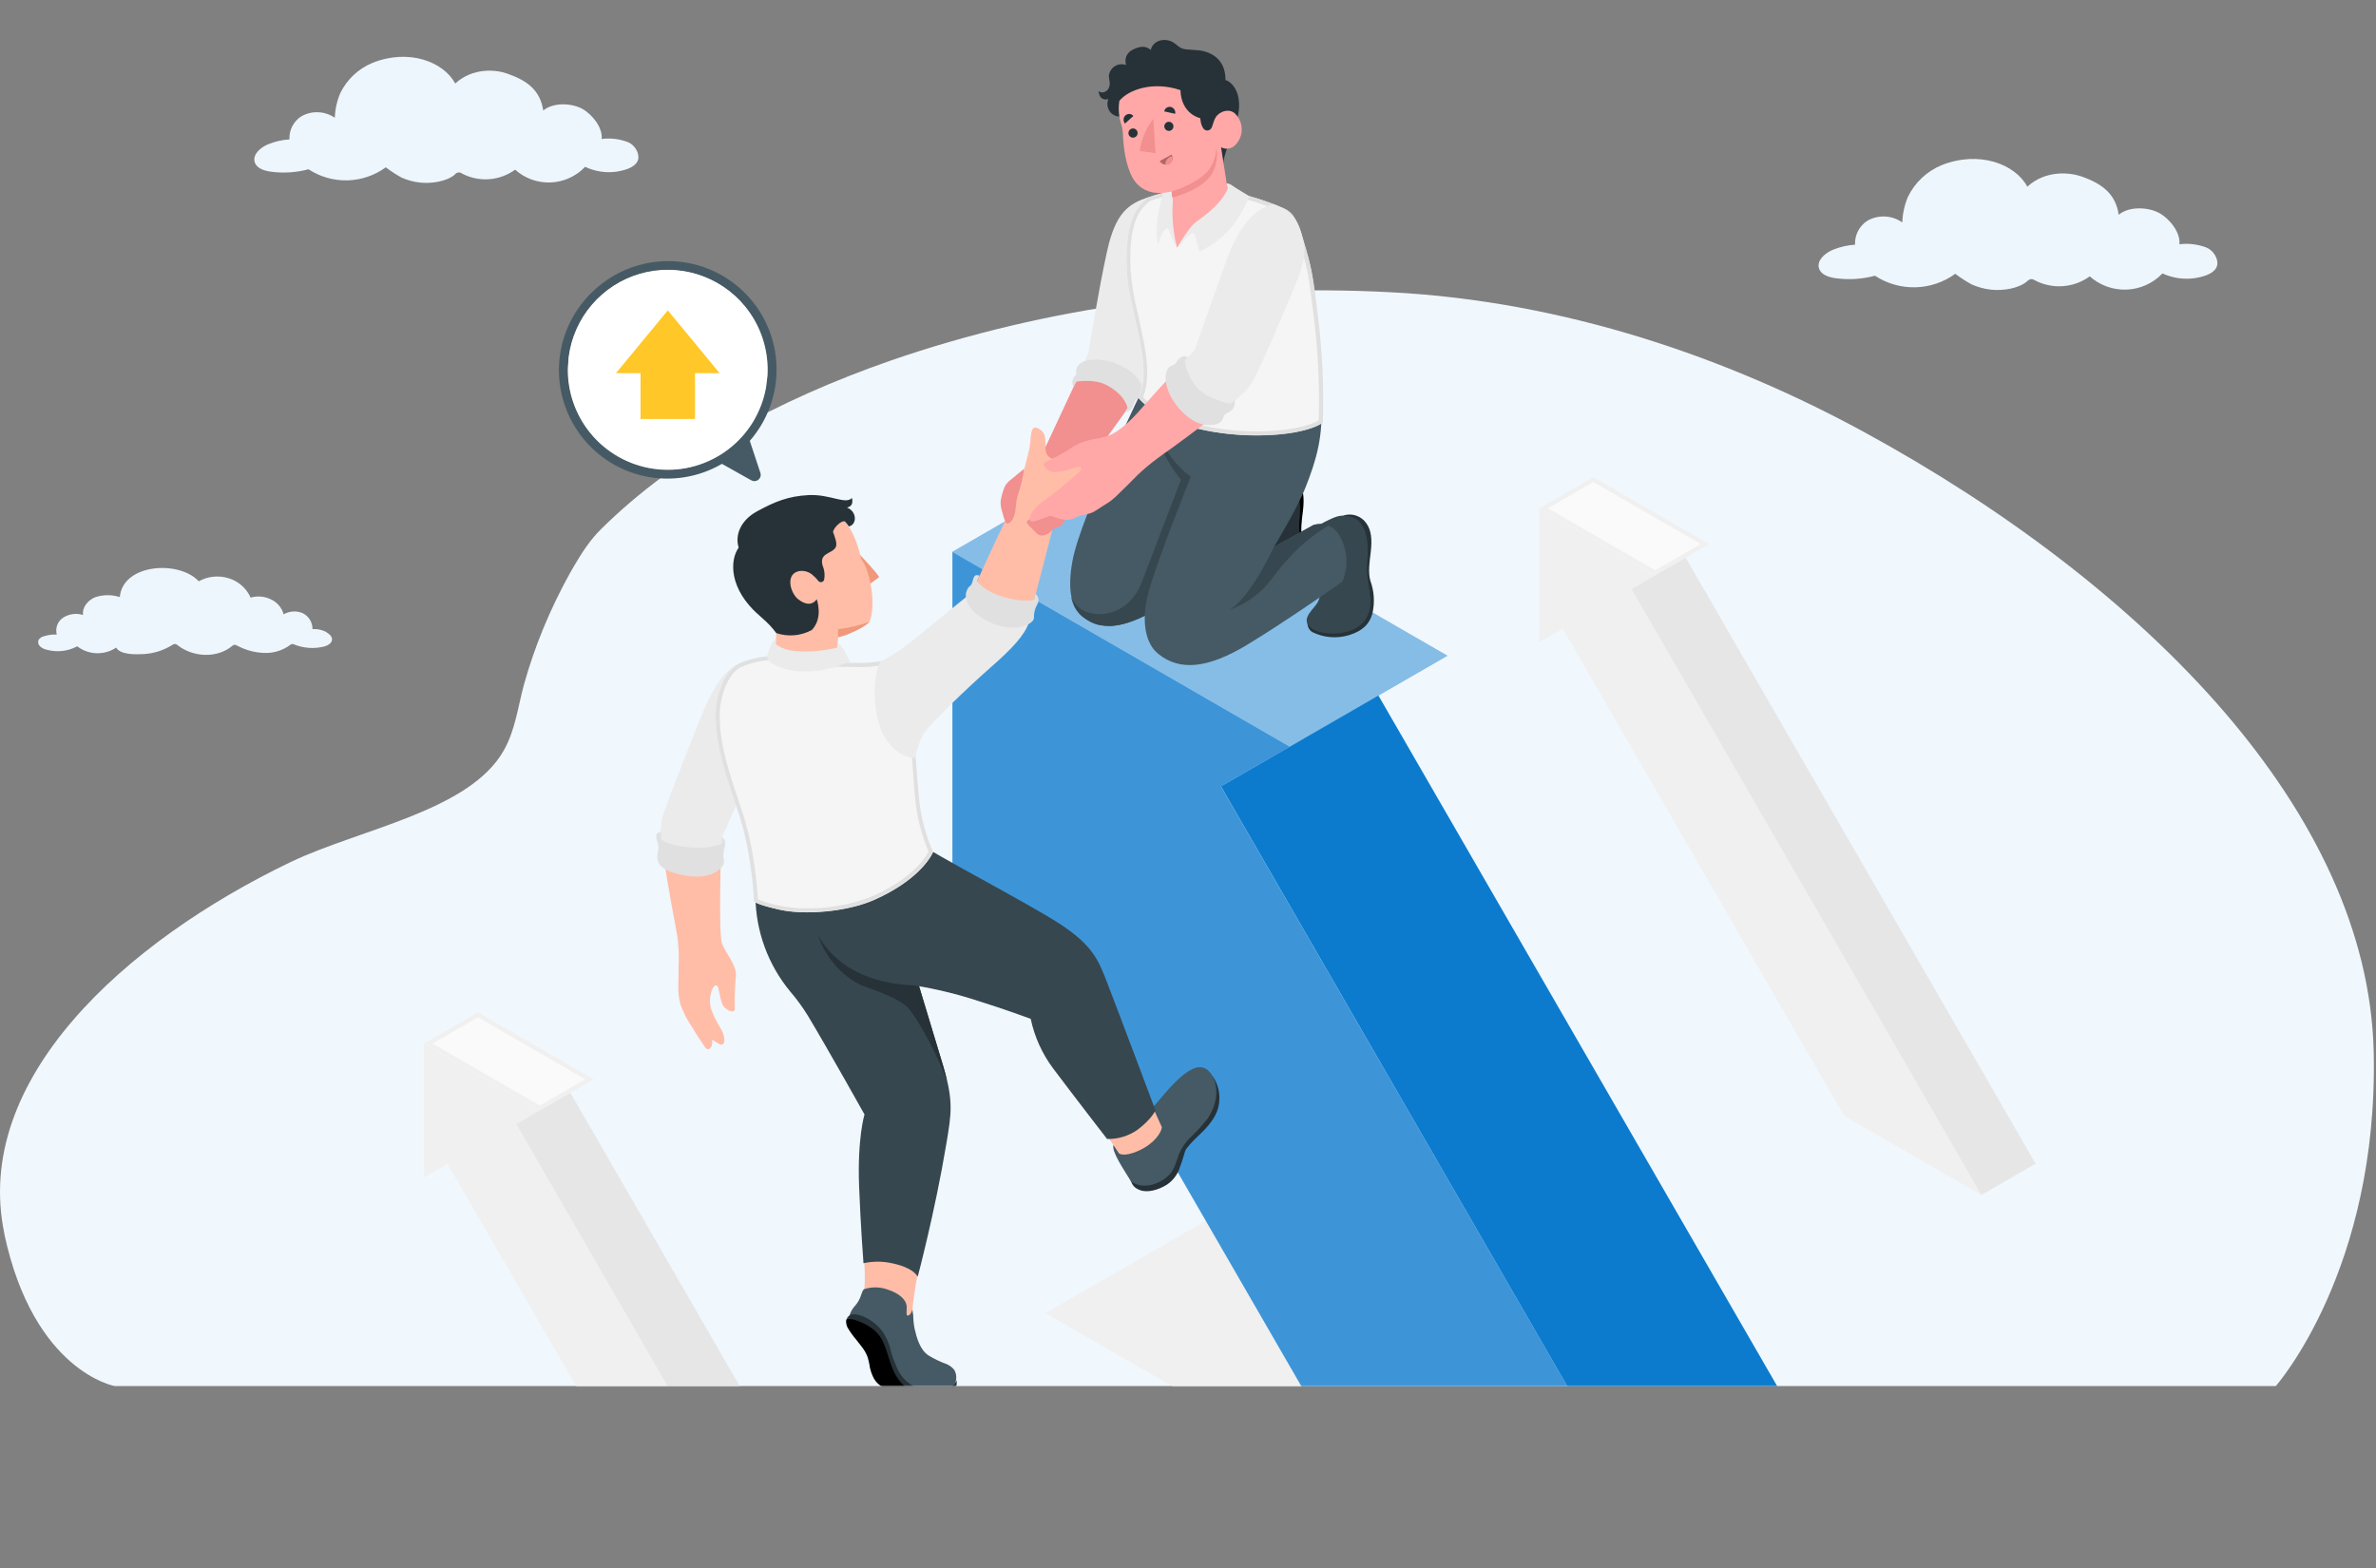 <?xml version="1.0" encoding="UTF-8"?>
<svg xmlns="http://www.w3.org/2000/svg" width="1121" height="740" viewBox="0 0 1121 740" fill="none">
  <rect x="0" y="0" width="1121" height="740" fill="#808080" stroke="none"/>
  <path d="M1049.89 336.47C1005.41 284.602 944.291 239.258 880.146 204.228C815.238 168.754 738.178 142.148 656.483 137.917C575.262 133.581 493.887 144.672 420.285 170.109C366.886 188.708 319.147 214.566 283.785 249.457C278.125 255.044 274.619 260.733 270.8 267.131C270.122 268.246 269.48 269.373 268.855 270.514C259.437 287.517 252.185 305.117 247.19 323.091C244.378 333.328 243.18 344.375 237.677 354.105C221.411 382.839 169.731 391.125 136.99 406.822C58.749 444.425 -13.172 509.57 2.052 582.064V582.33C15.957 647.222 54.062 654 54.062 654H1073.73C1073.73 654 1122.23 599.218 1119.92 496.407C1118.64 439.154 1091.15 384.588 1049.89 336.47Z" fill="#F0F7FD"></path>
  <mask id="mask0_508_818" style="mask-type:alpha" maskUnits="userSpaceOnUse" x="1" y="14" width="1120" height="640">
    <rect x="1" y="14" width="1120" height="640" fill="white"></rect>
  </mask>
  <g mask="url(#mask0_508_818)">
    <path d="M918.415 754.159L822.329 809.594L493.292 619.62L589.377 564.203L918.415 754.159Z" fill="#F0F0F0"></path>
    <path d="M290.697 81.03C296.451 80.154 300.305 78.292 301.069 75.257C301.832 72.222 299.337 68.274 296.302 67.082C292.351 65.557 288.083 65.039 283.881 65.574C284.403 60.286 279.543 54.029 274.738 51.366C269.934 48.703 261.201 48.089 256.303 52.148C254.869 42.67 248.855 38.014 239.228 34.7C233.995 32.838 223.12 31.776 214.778 39.392C209.192 29.058 192.749 22.857 175.822 29.635C169.15 32.357 163.714 37.441 160.553 43.917C158.985 47.612 158.107 51.563 157.964 55.574C155.677 53.999 152.996 53.095 150.222 52.964C147.448 52.832 144.693 53.478 142.267 54.83C140.423 55.977 138.922 57.599 137.92 59.525C136.917 61.451 136.451 63.611 136.569 65.779C133.072 65.983 129.634 66.777 126.401 68.125C122.677 69.671 118.953 73.116 120.238 76.747C121.262 79.484 124.67 80.583 127.686 80.992C133.66 81.816 139.738 81.436 145.563 79.875C151.014 83.445 157.424 85.269 163.938 85.102C170.452 84.936 176.761 82.788 182.023 78.944C184.379 80.751 186.869 82.375 189.472 83.804C192.248 85.04 195.201 85.831 198.224 86.15C203.344 86.709 210.551 85.741 214.536 82.426C214.722 82.147 214.965 81.91 215.248 81.731C215.532 81.552 215.851 81.435 216.183 81.387C216.515 81.34 216.854 81.363 217.176 81.455C217.499 81.548 217.799 81.707 218.055 81.924C221.977 83.973 226.394 84.884 230.806 84.555C235.219 84.226 239.452 82.67 243.026 80.061C247.625 84.18 253.647 86.343 259.815 86.093C265.983 85.843 271.811 83.198 276.06 78.721C280.616 80.879 285.698 81.681 290.697 81.03Z" fill="#EDF6FD"></path>
    <path d="M153.671 298.072C151.739 297.11 149.584 296.685 147.432 296.843C147.456 295.308 147.05 293.798 146.26 292.481C145.471 291.165 144.329 290.096 142.963 289.395C141.511 288.741 139.923 288.445 138.333 288.529C136.743 288.613 135.196 289.076 133.82 289.879C133.43 288.438 132.747 287.093 131.815 285.927C130.883 284.761 129.721 283.799 128.401 283.101C126.866 282.257 125.18 281.724 123.438 281.532C121.697 281.34 119.935 281.494 118.253 281.983C117.276 279.811 115.847 277.872 114.062 276.296C112.277 274.719 110.176 273.541 107.899 272.84C105.568 272.117 103.115 271.871 100.687 272.118C98.258 272.364 95.904 273.097 93.766 274.274C84.455 264.219 57.939 265.932 56.523 281.723C52.809 280.55 48.823 280.55 45.109 281.723C41.515 283.082 38.647 286.583 39.206 290.195C37.661 289.704 36.029 289.554 34.421 289.757C32.813 289.96 31.269 290.509 29.895 291.369C28.589 292.2 27.582 293.427 27.023 294.871C26.464 296.315 26.38 297.9 26.785 299.394C24.75 299.322 22.716 299.592 20.771 300.195C19.719 300.422 18.797 301.05 18.201 301.945C17.989 302.465 17.944 303.038 18.07 303.585C18.197 304.131 18.49 304.626 18.908 304.999C19.784 305.773 20.841 306.311 21.981 306.563C26.824 307.913 32.001 307.339 36.431 304.962C39.045 306.974 42.225 308.115 45.522 308.225C48.819 308.335 52.067 307.409 54.81 305.577C56.672 308.966 63.86 308.798 67.231 308.649C72.202 308.475 77.039 306.991 81.252 304.348C81.6 304.083 82.011 303.916 82.444 303.863C83.022 303.906 83.565 304.157 83.971 304.571C91.215 310.157 102.443 310.735 109.594 304.757C109.827 304.532 110.107 304.36 110.413 304.254C110.912 304.205 111.412 304.33 111.829 304.608C115.72 306.708 120.036 307.899 124.454 308.09C128.885 308.297 133.254 306.983 136.837 304.366C137.113 304.131 137.437 303.959 137.787 303.863C138.137 303.859 138.482 303.942 138.792 304.105C143.298 305.904 148.257 306.237 152.963 305.055C156.855 304.012 158.195 300.921 154.415 298.612L153.671 298.072Z" fill="#EDF6FD"></path>
    <path d="M1035.24 131.288C1041.22 130.394 1045.23 128.476 1046.03 125.311C1046.83 122.145 1044.16 118.067 1041.05 116.819C1036.98 115.257 1032.59 114.72 1028.26 115.255C1028.82 109.78 1023.75 103.282 1018.76 100.526C1013.77 97.77 1004.72 97.118 999.622 101.326C998.151 91.476 991.819 86.653 981.894 83.208C976.457 81.346 965.135 80.173 956.495 88.087C950.76 77.342 933.628 70.918 916.05 77.938C909.115 80.793 903.47 86.094 900.184 92.835C898.563 96.68 897.655 100.788 897.503 104.958C895.136 103.287 892.347 102.319 889.454 102.164C886.562 102.009 883.684 102.674 881.153 104.082C879.242 105.28 877.684 106.966 876.64 108.965C875.596 110.965 875.104 113.207 875.213 115.46C871.59 115.689 868.029 116.513 864.673 117.899C860.856 119.501 856.89 123.095 858.286 126.856C859.329 129.705 862.867 130.822 865.996 131.269C872.219 132.121 878.55 131.722 884.617 130.096C890.273 133.817 896.929 135.724 903.697 135.561C910.465 135.398 917.023 133.173 922.492 129.184C924.974 131.067 927.595 132.76 930.332 134.249C933.226 135.518 936.297 136.34 939.438 136.688C944.745 137.247 952.231 136.26 956.365 132.759C956.893 132.197 957.583 131.813 958.338 131.66C958.947 131.703 959.532 131.909 960.033 132.256C964.098 134.392 968.679 135.35 973.259 135.021C977.839 134.692 982.236 133.089 985.954 130.394C990.731 134.663 996.982 136.905 1003.38 136.648C1009.78 136.391 1015.83 133.654 1020.25 129.016C1024.94 131.172 1030.13 131.959 1035.24 131.288Z" fill="#EDF6FD"></path>
    <path d="M341.547 700.044L243.487 530.442L254.679 523.98L199.951 492.398V555.58L211.142 549.119L276.838 662.69L341.547 700.044Z" fill="#F0F0F0"></path>
    <path d="M199.951 492.404L225.499 477.656L280.227 509.257L254.679 523.986L199.951 492.404Z" fill="#FAFAFA"></path>
    <path d="M225.499 480.019L276.093 509.273L254.679 521.638L204.066 492.402L225.499 480.019ZM225.499 477.654L199.951 492.402L254.679 524.059L280.209 509.273L225.499 477.617V477.654Z" fill="#F0F0F0"></path>
    <path d="M269.102 515.65L243.558 530.398L341.505 700.049L367.05 685.301L269.102 515.65Z" fill="#E6E6E6"></path>
    <path d="M934.783 563.865L769.743 277.935L780.953 271.473L726.151 239.836V303.111L737.342 296.649L870 526.473L934.783 563.865Z" fill="#F0F0F0"></path>
    <path d="M726.151 239.845L751.718 225.078L806.52 256.716L780.953 271.482L726.151 239.845Z" fill="#FAFAFA"></path>
    <path d="M751.718 227.462L802.405 256.716L780.953 269.062L730.266 239.845L751.718 227.462ZM751.718 225.078L726.151 239.845L780.953 271.501L806.52 256.734L751.718 225.078Z" fill="#F0F0F0"></path>
    <path d="M795.319 263.171L769.743 277.938L934.811 563.844L960.388 549.077L795.319 263.171Z" fill="#E6E6E6"></path>
    <path d="M822.348 797.614L576.007 371.075L608.539 352.305L449.364 260.391V444.201L481.914 425.412L634.143 688.959L822.348 797.614Z" fill="#0C7BCE"></path>
    <path opacity="0.2" d="M822.348 797.614L576.007 371.075L608.539 352.305L449.364 260.391V444.201L481.914 425.412L634.143 688.959L822.348 797.614Z" fill="white"></path>
    <path d="M449.364 260.393L523.644 217.508L682.838 309.404L608.539 352.307L449.364 260.393Z" fill="#0C7BCE"></path>
    <path opacity="0.5" d="M449.364 260.393L523.644 217.508L682.838 309.404L608.539 352.307L449.364 260.393Z" fill="white"></path>
    <path d="M650.325 328.162L576.046 371.047L822.322 797.609L896.6 754.724L650.325 328.162Z" fill="#0C7BCE"></path>
    <path d="M540.701 94.836C534.743 96.139 527.071 99.994 523.123 117.982C520.181 131.408 513.98 166.397 513.98 166.397C513.98 166.397 500.386 195.875 493.962 209.468C491.892 213.573 489.097 217.27 485.713 220.38C485.458 220.592 485.292 220.891 485.247 221.218C485.345 221.729 485.476 222.233 485.638 222.727C485.731 223.36 485.787 224.012 485.825 224.589C485.862 225.166 487.594 236.73 487.687 236.693L491.281 235.408C491.281 235.408 493.59 234.849 504.316 231.199C507.072 229.615 509.384 227.36 511.038 224.645C511.412 223.38 511.704 222.092 511.913 220.79C511.913 220.79 518.151 211.926 527.108 199.618C537.666 185.149 538.281 181.648 540.143 172.393L547.387 137.013L540.701 94.836Z" fill="#F28F8F"></path>
    <path d="M541.688 93.109C532.266 96.163 526.326 100.558 522.36 118.341C518.393 136.124 513.552 166.142 513.552 166.142L510.312 174.317C515.229 173.841 520.187 174.616 524.724 176.57C529.355 178.962 532.985 182.922 534.966 187.743C537.322 185.312 539.082 182.367 540.106 179.14C543.029 171.412 548.895 137.111 548.895 137.111L541.688 93.109Z" fill="#EBEBEB"></path>
    <path d="M526.307 171.423C519.678 168.835 511.671 169.17 509.176 171.907C506.68 174.645 508.505 175.892 507.314 177.307C506.595 177.952 506.123 178.826 505.977 179.78C505.831 180.735 506.02 181.71 506.513 182.54L507.798 180.101C507.798 180.101 516.084 178.63 521.82 181.572C531.242 186.432 531.987 192.595 531.987 192.595L530.776 194.458C531.328 194.439 531.87 194.304 532.367 194.064C532.864 193.823 533.305 193.482 533.663 193.061C534.456 191.914 535.083 190.66 535.525 189.337C536.083 188.052 537.387 188.108 538.839 185.408C540.124 182.912 536.791 175.278 526.307 171.423Z" fill="#E0E0E0"></path>
    <path d="M406.666 613.77C408.528 608.947 408.342 600.083 406.926 584.516L435.417 587.886C435.417 587.886 430.482 612.839 430.557 617.941C430.78 630.938 406.666 613.77 406.666 613.77Z" fill="#FFBDA7"></path>
    <path d="M401.824 622.949C401.508 622.465 400.67 621.422 400.707 621.087C401.191 619.131 402.194 617.343 403.612 615.911C404.795 614.512 405.688 612.891 406.237 611.143C406.759 609.896 406.908 608.704 407.802 608.257C411.342 607.13 415.154 607.189 418.658 608.425C424.132 610.157 427.801 613.285 427.782 616.786C427.782 619.449 427.372 621.162 428.62 620.696C429.868 620.231 430.482 617.884 430.482 617.884C430.541 618.743 430.666 619.596 430.855 620.436C430.872 622.649 431.096 624.856 431.525 627.027C432.549 631.459 434.113 636.953 438.042 639.541C440.712 641.183 443.546 642.544 446.496 643.6C447.946 644.207 449.225 645.159 450.221 646.375C450.79 647.355 451.112 648.458 451.161 649.59C451.21 650.722 450.983 651.849 450.5 652.874C449.623 654.465 448.295 655.761 446.683 656.598C444.673 657.162 442.586 657.401 440.5 657.306C436.172 657.53 431.833 657.23 427.577 656.412C424.894 656.014 422.321 655.07 420.017 653.637C417.718 651.952 415.87 649.726 414.636 647.157C413.313 644.643 412.345 641.98 411.191 639.373C409.561 635.849 407.695 632.44 405.604 629.169C404.673 627.642 402.476 624.663 401.731 623.061L401.824 622.949Z" fill="#455A64"></path>
    <path d="M410.539 645.782C410.824 646.978 411.223 648.144 411.731 649.264C412.496 651.133 413.79 652.738 415.455 653.882C416.64 654.61 417.886 655.233 419.179 655.744C422.755 657.143 426.522 657.99 430.352 658.258C433.244 658.528 436.156 658.528 439.048 658.258C435.381 657.432 431.937 655.818 428.955 653.528C427.402 652.425 426.048 651.065 424.952 649.506C424.679 649.109 424.418 648.718 424.17 648.333C422.19 644.538 420.551 640.575 419.272 636.49C418.541 634.531 417.598 632.658 416.46 630.903C415.185 629.213 413.674 627.714 411.973 626.453C405.12 620.867 399.664 622.226 399.627 622.245C398.845 622.747 399.236 625.205 399.813 626.304C401.076 628.436 402.521 630.455 404.133 632.337C404.952 633.324 405.735 634.348 406.498 635.373C407.706 636.868 408.668 638.546 409.347 640.344C409.719 641.612 410.024 642.899 410.26 644.199C410.278 644.758 410.408 645.205 410.539 645.782Z" fill="black"></path>
    <path d="M451.245 651.132C451.095 651.735 450.843 652.308 450.5 652.826C449.341 654.173 447.803 655.14 446.087 655.601C442.458 656.528 438.655 656.528 435.026 655.601C431.366 654.681 428.1 652.604 425.715 649.679C424.363 647.89 423.289 645.906 422.531 643.795C421.732 642.052 421.06 640.253 420.52 638.413C419.825 634.632 418.312 631.047 416.088 627.911C412.364 623.051 405.753 619.531 401.638 620.239C400.693 620.601 399.926 621.315 399.496 622.232C399.496 622.232 404.561 621.989 411.433 626.812C413.947 628.653 415.884 631.172 417.019 634.075C419.458 639.829 420.203 645.992 424.076 651.113C425.695 653.366 427.835 655.194 430.315 656.439C435.458 658.657 441.246 658.863 446.534 657.016C448.508 656.402 451.45 654.335 451.357 653.292C451.45 652.882 451.357 651.597 451.245 651.132Z" fill="#263238"></path>
    <path d="M356.407 422.901C356.559 439.376 362.394 455.294 372.924 467.965C375.934 471.467 378.661 475.203 381.08 479.138C390.614 494.984 407.876 525.858 407.876 525.858C407.876 525.858 404.45 536.882 405.325 559.786C406.07 578.966 407.392 596.042 407.392 596.042C411.429 595.168 415.597 595.092 419.663 595.818C431.432 598.016 432.959 602.466 432.959 602.466C432.959 602.466 441.078 572.058 446.422 540.066C448.954 524.983 449.979 519.453 444.727 502.079C437.465 478.113 427.335 444.577 427.335 444.577L407.783 399.141L356.407 422.901Z" fill="#37474F"></path>
    <path d="M429.16 476.349C431.506 479.627 438.564 489.384 446.776 509.718C446.236 507.428 445.584 504.933 444.727 502.102C437.465 478.137 427.335 444.6 427.335 444.6L407.783 399.164L386.238 441.993C389.72 452.533 398.882 462.365 408.435 465.642C418.881 469.255 426.814 473.072 429.16 476.349Z" fill="#263238"></path>
    <path d="M533.067 555.821C533.905 558.241 534.296 560.215 537.834 561.556C541.372 562.897 546.474 561.556 550.627 558.93C553.569 556.923 555.732 553.964 556.753 550.551C558.038 547.162 558.727 544.443 559.155 543.102C559.583 541.762 562.619 538.521 565.654 535.654C568.689 532.786 574.965 526.864 575.263 519.49C575.611 515.407 574.539 511.329 572.227 507.945L533.067 555.821Z" fill="#263238"></path>
    <path d="M547.163 518.785C541.297 525.917 530.963 534.408 525.32 540.348C524.445 543.477 530.143 551.745 533.663 557.517C539.882 561.856 549.062 558.299 553.085 552.564C554.947 549.268 555.487 545.898 557.237 542.471C558.691 539.861 560.58 537.518 562.824 535.544C565.332 533.091 567.665 530.465 569.807 527.686C575.058 519.865 574.872 511.392 571.333 506.607C566.902 500.536 560.254 502.882 547.163 518.785Z" fill="#455A64"></path>
    <path d="M521.466 534.595C521.596 534.819 527.909 544.185 527.909 544.185C527.909 544.185 529.976 546.196 537.219 542.956C544.463 539.716 547.982 534.409 548.169 531.876C548.169 531.876 545.32 525.471 543.681 521.914L521.466 534.595Z" fill="#FFBDA7"></path>
    <path d="M384.953 439.42C393.165 455.751 409.422 464.056 431.748 465.025C441.853 466.678 451.814 469.112 461.542 472.305C474.13 476.216 486.29 480.741 486.29 480.741C488.078 489.235 491.701 497.237 496.904 504.185C507.388 518.132 522.341 537.443 522.341 537.443C527.516 537.544 532.586 535.984 536.81 532.992C543.308 528.076 545.152 523.942 545.152 523.942C545.152 523.942 527.685 477.389 522.173 463.181C518.3 453.219 515.581 446.124 500.088 435.975C485.415 426.367 437.447 401.452 434.281 398.062L373.557 404.003C375.769 416.262 379.601 428.172 384.953 439.42Z" fill="#37474F"></path>
    <path d="M312.945 403.115C315.161 418.981 318.643 436.373 319.518 441.438C320.191 446.086 320.41 450.788 320.17 455.478C320.17 458.495 320.17 461.512 320.04 464.547C319.911 467.623 320.225 470.702 320.971 473.69C322.231 477.321 323.952 480.776 326.091 483.969C328.121 487.358 330.263 490.691 332.516 493.931C332.795 494.447 333.251 494.844 333.801 495.049C334.676 495.253 335.663 494.117 335.812 493.354C336.038 492.441 336.107 491.497 336.017 490.561C336.017 490.561 338.475 492.162 339.182 492.553C341.752 494.006 342.441 490.97 341.044 487.377C340.225 485.403 338.977 483.559 337.972 481.678C337.023 479.977 336.225 478.194 335.588 476.353C334.769 473.658 334.769 470.78 335.588 468.085C336.389 465.087 337.935 464.193 338.679 465.664C339.424 467.135 339.815 472.945 341.491 474.975C343.167 477.005 347.078 478.587 346.649 475.552C346.563 470.505 346.756 465.457 347.227 460.432C347.487 455.274 342.348 449.631 340.672 445.293C338.996 440.954 340.057 404.884 340.281 394.568L363.613 337.289L356.984 312.672C345.551 313.286 340.616 320.605 334.937 332.69C329.257 344.775 321.902 364.737 315.552 379.504C310.487 391.235 311.772 394.605 312.945 403.115Z" fill="#FFBDA7"></path>
    <path d="M353.297 311.484C343.633 314.147 338.102 319.734 329.704 340.757C321.306 361.78 315.347 377.366 313.15 383.698C310.952 390.029 311.716 394.61 312.647 400.904C319.648 404.963 332.534 405.54 340.039 402.244L340.765 394.666L360.95 349.509L353.297 311.484Z" fill="#EBEBEB"></path>
    <path d="M311.734 392.695L311.995 396.215C311.995 396.215 316.483 399.306 326.389 399.939C336.296 400.572 340.467 398.077 340.467 398.077L340.728 395.079C340.728 395.079 342.683 395.898 341.938 399.529C341.215 401.735 341.086 404.092 341.566 406.363C342.031 408.896 336.408 415.171 324.36 413.29C312.312 411.41 309.854 407.704 310.152 403.98C310.45 400.256 311.083 400.162 310.152 397.164C309.221 394.166 309.407 392.826 311.734 392.695Z" fill="#E0E0E0"></path>
    <path d="M395.456 299.644L394.376 319.997L365.103 320.631L366.239 298.602L395.456 299.644Z" fill="#FFBDA7"></path>
    <path d="M404.841 260.828C407.15 263.323 414.356 270.846 414.747 272.373L409.664 276.098L404.841 260.828Z" fill="#F0997A"></path>
    <path d="M386.145 241.615C394.506 240.013 402.308 245.786 406.256 263.55C406.405 264.239 407.541 265.264 408.546 267.889C412.885 279.155 411.898 290.235 410.204 293.382C405.623 297.72 398.696 299.899 390.763 299.881C384.711 299.881 371.248 300.476 362.831 293.009C352.906 284.239 343.26 268.802 349.126 260.832C357.375 249.584 381.527 242.508 386.145 241.615Z" fill="#FFBDA7"></path>
    <path d="M410.166 293.391C409.217 295.085 400.185 299.964 395.269 300.69L395.418 296.854C400.456 296.299 405.408 295.136 410.166 293.391Z" fill="#F0997A"></path>
    <path d="M350.783 256.011C344.918 260.275 342.757 273.198 353.502 285.674C358.027 290.944 361.658 292.508 366.239 298.709C368.981 299.636 371.884 299.986 374.768 299.74C377.652 299.493 380.453 298.654 382.998 297.275C388.584 291.503 385.326 282.714 385.326 282.714C385.326 282.714 382.681 287.555 376.536 282.714C372.812 279.753 370.28 270.554 377.319 269.418C379.216 269.185 381.133 269.663 382.7 270.759C383.945 271.733 385.075 272.845 386.07 274.073C386.256 274.318 386.51 274.503 386.8 274.605C387.09 274.707 387.404 274.721 387.702 274.645C388 274.57 388.269 274.408 388.475 274.181C388.682 273.953 388.817 273.67 388.864 273.366C389.158 271.653 389.062 269.897 388.584 268.226C385.568 260.778 392.16 261.616 394.171 258.413C395.363 256.551 393.649 253.069 393.128 251.225C386.145 249.344 350.783 256.011 350.783 256.011Z" fill="#263238"></path>
    <path d="M393.053 251.12C392.923 249.518 396.889 245.272 398.64 246.073C399.325 246.795 399.948 247.574 400.502 248.401C404.45 247.526 404.338 241.306 399.627 239.5C402.271 238.829 402.383 237.042 401.954 234.956C398.975 238.252 391.657 233.094 381.471 233.616C371.825 234.118 365.55 236.688 357.021 241.362C349.703 245.384 346.538 252.293 348.549 258.531C355.494 262.665 384.767 256.259 393.053 251.12Z" fill="#263238"></path>
    <path d="M337.767 339.806C337.264 329.248 341.491 316.846 348.623 313.177C354.02 310.862 359.809 309.598 365.68 309.453V310.961C369.889 313.978 388.324 314.686 394.301 312.675C394.301 312.675 411.693 313.475 417.522 311.762C423.35 310.049 422.065 317.125 425.79 322.786C429.644 329.639 430.929 339.433 432.158 356.937C432.773 365.782 433.275 373.045 434.02 379.171C435.021 387.02 437.147 394.684 440.333 401.926C438.62 405.8 431.711 416.06 412.643 424.551C399.385 430.473 379.274 431.795 367.952 429.281C356.63 426.767 355.885 425.37 355.885 425.37C355.509 418.507 354.757 411.669 353.632 404.887C352.364 396.82 350.382 388.881 347.711 381.164C341.826 363.678 338.381 353.399 337.767 339.806Z" fill="#F5F5F5"></path>
    <path d="M363.725 311.45V311.878L364.544 312.474C368.101 315.025 378.156 315.714 383.538 315.714C387.229 315.806 390.915 315.417 394.506 314.56C395.586 314.56 399.087 314.727 403.09 314.727C408.085 314.935 413.087 314.541 417.987 313.554C418.307 313.454 418.639 313.398 418.974 313.386C419.868 313.386 420.315 314.317 421.302 317.297C421.959 319.565 422.911 321.737 424.132 323.758C427.857 330.276 429.011 339.717 430.24 357.072L430.389 359.139C430.948 366.96 431.413 373.701 432.084 379.399C433.056 387.13 435.079 394.692 438.098 401.875C436.571 404.78 430.259 414.556 411.731 422.824C401.876 426.768 391.34 428.73 380.726 428.596C376.533 428.645 372.345 428.258 368.231 427.442C364.591 426.778 361.028 425.742 357.599 424.35C357.431 421.706 356.891 413.755 355.364 404.556C354.096 396.511 352.127 388.591 349.48 380.888L349.349 380.535C343.633 363.403 340.169 353.05 339.555 339.735C339.07 329.047 343.484 317.874 349.424 314.857C353.922 312.854 358.751 311.699 363.669 311.45M365.624 309.42C359.753 309.565 353.964 310.829 348.567 313.144C341.361 316.869 337.208 329.214 337.711 339.773C338.326 353.348 341.771 363.627 347.599 381.093C350.271 388.81 352.252 396.749 353.521 404.817C354.645 411.598 355.397 418.436 355.774 425.3C355.774 425.3 356.351 426.66 367.84 429.211C372.08 430.072 376.4 430.478 380.726 430.421C391.173 430.421 403.426 428.559 412.475 424.481C431.544 415.99 438.452 405.729 440.165 401.856C436.979 394.614 434.853 386.95 433.853 379.101C433.145 372.974 432.642 365.712 431.991 356.867C430.762 339.363 429.477 329.568 425.622 322.716C422.27 317.632 422.792 311.45 418.863 311.45C418.351 311.458 417.843 311.54 417.354 311.692C412.618 312.589 407.796 312.958 402.979 312.791C398.156 312.791 394.134 312.604 394.134 312.604C390.64 313.514 387.033 313.909 383.426 313.777C376.238 313.777 368.138 312.753 365.513 310.891V309.383L365.624 309.42Z" fill="#E0E0E0"></path>
    <path d="M476.7 305.209C468.972 312.956 464.689 316.121 453.331 326.475C441.972 336.828 434.039 343.402 432.065 351.856C430.091 360.31 422.754 349.528 419.03 339.193C416.123 331.936 415.652 323.93 417.689 316.382C421.414 310.535 423.518 309.92 430.352 304.018C436.273 298.897 440.705 295.731 445.659 291.541C452.083 286.123 458.247 280.22 458.247 280.22C458.247 280.22 470.965 252.288 475.602 242.977C479.02 236.448 481.526 229.481 483.05 222.27C484.577 215.678 485.787 212.773 486.16 207.988C486.532 203.202 486.886 199.925 490.983 202.885C495.079 205.846 491.728 211.88 494.353 214.989C495.917 216.851 498.077 216.74 499.697 217.019C501.079 217.156 502.473 217.081 503.831 216.796C504.614 216.692 505.386 216.523 506.14 216.293C506.516 216.229 506.88 216.11 507.22 215.939C507.723 215.734 508.17 215.641 508.692 215.436C509.207 215.218 509.699 214.949 510.163 214.635C510.621 214.325 511.056 213.983 511.466 213.611C512.676 212.531 513.682 211.302 514.874 210.185C516.043 209.056 517.336 208.063 518.728 207.224C519.419 206.705 520.223 206.357 521.074 206.208C521.925 206.059 522.8 206.114 523.626 206.368C523.849 206.368 523.961 206.368 524.147 206.815C524.242 207.093 524.27 207.39 524.228 207.682C524.186 207.973 524.075 208.25 523.905 208.49C523.533 209.124 522.806 210.595 522.453 211.246C522.154 211.709 521.892 212.195 521.671 212.699C521.466 213.239 521.428 213.649 521.28 214.133C519.175 220.687 519.417 224.263 513.924 229.532C508.431 234.802 499.4 235.938 497.649 244.616C495.899 253.293 491.56 268.674 487.817 283.609C485.154 293.962 483.851 298.021 476.7 305.209Z" fill="#FFBDA7"></path>
    <path d="M480.369 286.671C471.915 286.243 465.956 282.537 458.824 278.422L457.893 280.061C457.893 280.061 445.1 290.302 436.311 297.639C427.521 304.976 420.427 309.966 415.399 312.108C411.675 318.458 411.209 337.433 417.373 347.749C423.536 358.065 431.693 357.562 431.693 357.562C432.52 353.844 433.769 350.233 435.417 346.799C437.838 342.181 457.93 323.206 467.613 314.715C477.296 306.223 483.59 299.65 485.527 293.431C486.029 291.829 486.588 289.446 487.389 286.69C485.005 286.801 482.678 286.783 480.369 286.671Z" fill="#EBEBEB"></path>
    <path d="M462.101 271.633L460.909 274.24C460.909 274.24 464 278.858 473.497 281.689C482.994 284.519 487.873 283.029 487.873 283.029L488.581 280.236C489.297 280.812 489.776 281.633 489.924 282.541C490.071 283.448 489.878 284.379 489.381 285.152C488.265 287.131 487.723 289.381 487.817 291.651C487.705 294.221 479.773 298.802 468.47 294.221C457.166 289.64 454.802 282.732 455.937 279.231C457.073 275.73 458.116 277.369 458.88 274.222C459.643 271.075 460.444 271.093 462.101 271.633Z" fill="#E0E0E0"></path>
    <path d="M399.18 312.817C399.18 312.817 385.959 318.944 372.551 316.113C359.982 313.451 362.105 309 362.105 309C362.105 309 363.706 302.278 366.108 301.328L365.904 303.786C365.904 303.786 368.287 306.375 374.86 307.194C381.664 307.736 388.511 307.183 395.139 305.555L395.251 303.47C397.858 304.997 399.683 309.54 401.172 312.78L399.18 312.817Z" fill="#EBEBEB"></path>
    <path d="M506.569 237.398C505.913 238.493 504.929 239.353 503.757 239.856C502 240.422 500.165 240.711 498.32 240.713C497.582 240.581 496.834 240.512 496.085 240.508C494.875 240.612 493.703 240.987 492.659 241.607C491.634 242.128 490.536 242.445 489.512 243.041C489.009 243.32 488.413 243.935 488.711 244.586C487.937 244.521 487.158 244.578 486.402 244.754C485.601 244.977 484.074 245.852 484.54 246.877C484.671 247.146 484.854 247.387 485.08 247.584L488.953 251.495C489.267 251.831 489.624 252.125 490.014 252.37C490.514 252.586 491.053 252.698 491.597 252.698C492.142 252.698 492.68 252.586 493.18 252.37C493.793 252.164 494.376 251.876 494.912 251.513C495.545 251.048 496.029 250.415 496.662 249.949C497.984 248.999 499.791 248.851 500.945 247.715C501.671 247.007 502.044 246.001 502.714 245.238C503.304 244.652 503.926 244.099 504.576 243.581C505.528 241.624 506.199 239.543 506.569 237.398Z" fill="#F28F8F"></path>
    <path d="M480.648 232.326C480.387 233.108 480.108 233.872 479.903 234.672C479.363 236.758 479.363 238.937 479.028 241.059C478.838 242.447 478.403 243.79 477.743 245.026C477.259 245.845 476.011 247.54 474.838 246.888C474.493 246.66 474.252 246.306 474.168 245.901C473.628 244.355 473.162 242.773 472.752 241.19C472.249 239.711 472.028 238.151 472.101 236.59C472.362 234.755 472.812 232.952 473.441 231.209C473.678 230.441 473.99 229.699 474.373 228.993C475.206 227.789 476.247 226.743 477.445 225.902C479.158 224.542 481.486 222.513 483.199 221.172C483.199 221.693 482.994 223.034 482.92 223.295C482.715 224.319 482.491 225.343 482.249 226.349C481.82 228.368 481.285 230.363 480.648 232.326Z" fill="#F28F8F"></path>
    <path d="M584.89 274.522C584.881 275.348 585.074 276.164 585.454 276.898C585.834 277.631 586.388 278.261 587.068 278.73C592.503 281.456 598.781 281.976 604.591 280.183C611.202 278.134 614.181 274.689 615.466 270.183C616.7 265.018 616.389 259.605 614.572 254.616C613.38 250.705 614.2 245.398 614.684 241.432C615.522 234.672 614.889 230.613 612.691 227.503C611.516 225.803 609.82 224.529 607.859 223.875C605.898 223.22 603.778 223.219 601.816 223.872L603.12 270.276L584.89 274.522Z" fill="black"></path>
    <path d="M593.027 253.953C593.189 256.102 592.916 258.262 592.225 260.303C591.533 262.344 590.439 264.225 589.005 265.834C586.677 269.018 580.588 274.008 588.372 277.844C594.442 280.824 609.544 280.507 613.566 270.396C616.695 262.594 611.984 255.294 613.138 245.071C613.92 238.2 613.324 226.226 605.354 224.383C600.997 223.377 599.582 223.47 592.748 226.953C587.999 229.392 587.608 230.472 587.795 231.124L588.949 230.584C590.677 230.232 592.472 230.416 594.092 231.111C595.713 231.807 597.082 232.98 598.018 234.475C599.45 236.691 600.222 239.267 600.245 241.905C600.268 244.543 599.541 247.133 598.148 249.372L593.027 253.953Z" fill="#263238"></path>
    <path d="M599.247 233.968C595.522 227.097 590.308 227.562 590.308 227.562L565.449 240.225C565.449 240.225 575.542 222.013 578.484 211.12C581.426 200.226 580.346 185.962 578.652 178.719L540.031 181.642C540.031 181.642 509.921 243.223 505.991 264.674C503.682 277.337 504.949 286.182 510.926 290.949C521.037 299.012 532.75 295.549 551.26 284.394C569.769 273.24 599.526 255.699 599.526 255.699C599.526 255.699 605.261 244.843 599.247 233.968Z" fill="#455A64"></path>
    <path d="M551.334 284.397C570.067 273.131 599.601 255.702 599.601 255.702C599.601 255.702 605.187 244.809 599.247 233.971C595.522 227.156 590.42 227.547 590.327 227.547L565.468 240.209C565.468 240.209 570.049 231.941 573.959 223.208L574.443 222.146L574.89 221.122C575.598 219.521 576.249 217.901 576.752 216.355V216.244C576.957 215.741 577.125 215.238 577.311 214.754L546.176 204.68C548.038 215.852 557.2 226.336 557.2 226.336C557.2 226.336 544.724 258.979 538.579 274.975C533.756 287.526 522.639 291.25 514.632 289.295C512.529 288.892 510.566 287.951 508.934 286.564C507.302 285.177 506.058 283.391 505.321 281.381C505.513 282.38 505.78 283.364 506.122 284.323C506.273 284.778 506.447 285.226 506.643 285.664C506.819 286.072 507.018 286.47 507.239 286.855C507.277 286.907 507.308 286.963 507.332 287.023C507.537 287.358 507.742 287.712 507.965 288.028L508.189 288.326C508.375 288.587 508.58 288.866 508.785 289.109C508.989 289.351 509.083 289.425 509.213 289.593L509.716 290.114C510.051 290.431 510.386 290.747 510.758 291.045C511.962 292.006 513.259 292.842 514.632 293.54C515.614 294.018 516.636 294.411 517.686 294.714C518.456 294.909 519.241 295.046 520.032 295.123C521.122 295.296 522.224 295.383 523.328 295.384C524.035 295.384 524.762 295.384 525.507 295.254C527.181 295.085 528.838 294.773 530.46 294.322C531.745 293.969 533.048 293.54 534.407 293.038C535.301 292.702 536.27 292.33 537.182 291.92C542.045 289.749 546.76 287.26 551.297 284.472L551.334 284.397Z" fill="#37474F"></path>
    <path opacity="0.15" d="M564.295 255.545C571.65 246.123 592.003 233.2 596.472 230.276C595.682 229.433 594.732 228.757 593.676 228.287C592.621 227.816 591.482 227.562 590.327 227.539L577.888 233.852L565.468 240.201C565.468 240.201 553.438 266.271 543.662 270.144C551.759 267.284 558.902 262.229 564.295 255.545Z" fill="black"></path>
    <path d="M616.862 293.996C616.855 294.824 617.052 295.641 617.435 296.375C617.819 297.109 618.376 297.737 619.06 298.204C624.497 300.921 630.772 301.441 636.582 299.657C643.193 297.609 646.172 294.164 647.457 289.657C648.692 284.487 648.381 279.067 646.563 274.071C645.372 270.161 646.191 264.872 646.675 260.906C647.513 254.147 646.88 250.087 644.683 246.977C643.52 245.26 641.83 243.968 639.868 243.297C637.906 242.625 635.779 242.609 633.808 243.253L635.111 289.639L616.862 293.996Z" fill="#263238"></path>
    <path d="M622.821 271.769C622.821 277.84 623.696 281.694 620.959 285.307C618.631 288.472 612.542 293.481 620.326 297.317C626.396 300.297 641.48 299.98 645.521 289.869C648.649 282.067 643.919 274.767 645.092 264.525C645.874 257.673 645.26 245.681 637.29 243.856C632.951 242.85 631.517 242.925 624.702 246.426C619.954 248.846 619.562 249.945 619.749 250.578L620.903 250.057C622.629 249.706 624.421 249.888 626.041 250.58C627.661 251.272 629.032 252.44 629.972 253.93C631.399 256.147 632.169 258.723 632.193 261.36C632.216 263.996 631.491 266.585 630.102 268.827L622.821 271.769Z" fill="#37474F"></path>
    <path d="M632.188 253.148C631.103 250.894 629.244 249.107 626.95 248.111C624.655 247.116 622.079 246.981 619.693 247.729L601.072 258.008C601.072 258.008 611.928 240.225 616.062 229.704C620.941 217.227 624.609 205.794 623.25 187.75H542.899C543.046 194.977 544.821 202.079 548.089 208.526C551.358 214.974 556.038 220.602 561.781 224.993C561.781 224.993 545.022 266.63 541.539 280.689C538.355 293.947 540.608 303.909 546.586 308.621C556.697 316.702 569.825 315.436 588.335 304.282C606.844 293.128 633.324 274.488 633.324 274.488C634.78 271.081 635.435 267.386 635.238 263.686C635.041 259.986 633.998 256.381 632.188 253.148Z" fill="#455A64"></path>
    <path d="M599.88 273.354C611.276 257.675 621.499 251.194 626.75 247.992C624.488 247.144 622.012 247.052 619.693 247.731L601.072 258.01C601.072 258.01 589.042 284.08 579.266 287.971C587.475 285.331 594.673 280.227 599.88 273.354Z" fill="#37474F"></path>
    <path d="M531.521 127.208C530.534 103.652 536.419 97.191 541.688 93.112C548.616 90.682 555.876 89.332 563.215 89.109C575.561 88.699 589.694 91.548 604.982 98.01C610.14 100.188 611.891 103.224 615.95 117.19C619.265 128.53 619.563 132.385 621.536 148.567C623.676 165.435 624.473 182.446 623.92 199.44C609.786 208.955 555.226 208.49 537.052 187.746C540.031 180.968 540.031 172.849 537.685 161.359C534.37 144.526 531.912 136.556 531.521 127.208Z" fill="#F5F5F5"></path>
    <path d="M565.524 89.07V90.932C577.423 90.932 590.439 93.893 604.256 99.722C608.502 101.584 610.028 103.446 614.162 117.71C617.142 127.933 617.645 131.862 619.265 144.878L619.767 148.807C621.846 165.244 622.649 181.817 622.17 198.377C616.583 201.58 605.652 203.554 592.953 203.554C575.151 203.554 550.683 199.29 539.305 187.372C541.875 180.687 541.949 172.698 539.584 160.986C538.579 155.995 537.722 151.787 536.847 148.081C535.079 141.213 533.92 134.203 533.383 127.132C532.452 104.917 537.61 98.698 542.694 94.75C549.364 92.501 556.328 91.246 563.364 91.026C564.108 91.026 564.872 91.026 565.617 91.026V89.163M565.617 89.163C564.853 89.163 564.071 89.163 563.308 89.163C555.969 89.386 548.709 90.737 541.782 93.167C536.512 97.245 530.609 103.707 531.614 127.263C532.005 136.573 534.463 144.58 537.852 161.414C540.199 172.996 540.199 181.022 537.219 187.8C548.187 200.332 572.451 205.472 593.083 205.472C606.584 205.472 618.52 203.256 624.125 199.494C624.678 182.5 623.881 165.489 621.741 148.621C619.693 132.439 619.395 128.585 616.155 117.244C612.095 103.278 610.345 100.243 605.187 98.064C590.849 92.013 577.516 89.126 565.728 89.126L565.617 89.163Z" fill="#E0E0E0"></path>
    <path d="M577.125 78.853C576.827 72.578 581.463 64.943 583.028 59.059C584.592 53.174 585.225 49.115 583.884 44.404C583.083 41.592 580.458 38.147 578.186 37.812C578.298 26.639 569.583 24.237 565.747 23.753C564.071 23.548 560.44 23.455 558.764 23.157C556.269 22.691 555.338 20.978 553.178 19.805C549.453 17.812 544.072 18.93 542.936 23.529C540.236 21.276 537.35 21.965 534.277 23.529C532.981 24.143 531.961 25.217 531.413 26.542C530.866 27.868 530.831 29.349 531.316 30.698C530.438 30.369 529.496 30.249 528.563 30.347C527.63 30.445 526.733 30.758 525.942 31.262C525.151 31.765 524.488 32.446 524.006 33.25C523.523 34.054 523.233 34.959 523.16 35.894C523.272 37.868 524.035 39.395 523.16 41.48C522.285 43.566 519.436 44.273 518.337 42.895C518.486 45.707 519.995 47.551 522.918 46.75C522.583 47.616 522.443 48.546 522.507 49.473C522.571 50.4 522.839 51.301 523.291 52.113C523.876 53.13 524.759 53.944 525.822 54.443C526.884 54.943 528.074 55.104 529.231 54.906C529.666 56.353 530.431 57.678 531.465 58.779C532.635 59.896 534.061 60.708 535.618 61.144C540.593 61.986 545.651 62.223 550.682 61.852H556.641C556.995 61.852 558.745 61.591 559.006 61.852L577.125 78.853Z" fill="#263238"></path>
    <path d="M582.99 68.243C582.156 69.205 581.018 69.853 579.765 70.08C578.512 70.307 577.219 70.099 576.1 69.49L579.452 90.942C578.614 94.07 575.169 98.204 570.942 102.45C565.822 107.59 561.799 108.185 555.301 116.882C552.596 109.998 551.898 102.489 553.289 95.225L552.675 90.439C550.393 91.001 548.036 91.195 545.692 91.017C543.208 90.883 540.807 90.081 538.741 88.694C536.676 87.307 535.024 85.388 533.961 83.14C531.372 78.075 530.05 70.347 529.808 63.643C529.769 61.938 529.493 60.246 528.989 58.616C527.844 55.059 527.545 51.285 528.113 47.592C532.415 42.248 544.184 38.169 556.958 42.545C557.107 49.529 560.887 54.277 566.268 55.767C566.436 57.629 567.2 62.247 570.16 61.502C572.283 60.98 571.855 58.262 573.531 55.413C575.207 52.564 580.197 50.795 582.953 53.867C584.807 55.799 585.845 58.37 585.852 61.048C585.859 63.725 584.834 66.302 582.99 68.243Z" fill="#FFA8A7"></path>
    <path d="M549.286 52.559L554.463 53.695C554.598 52.991 554.456 52.261 554.068 51.658C553.68 51.055 553.074 50.624 552.377 50.455C552.035 50.382 551.682 50.38 551.339 50.447C550.997 50.514 550.671 50.651 550.382 50.847C550.093 51.044 549.847 51.297 549.659 51.591C549.47 51.885 549.344 52.215 549.286 52.559Z" fill="#263238"></path>
    <path d="M530.758 58.298L534.724 54.722C534.504 54.451 534.23 54.228 533.92 54.066C533.61 53.904 533.271 53.807 532.922 53.781C532.573 53.755 532.223 53.8 531.893 53.914C531.562 54.028 531.258 54.208 531 54.443C530.475 54.933 530.157 55.605 530.112 56.322C530.067 57.039 530.298 57.746 530.758 58.298Z" fill="#263238"></path>
    <path d="M552.675 90.432C560.012 87.899 566.995 84.734 570.644 79.668C572.615 76.699 573.735 73.248 573.885 69.688C574.528 73.348 574.081 77.117 572.6 80.525C571.017 84.249 566.157 89.463 553.047 93.262L552.675 90.432Z" fill="#F28F8F"></path>
    <path d="M549.36 60.072C549.45 60.485 549.659 60.863 549.962 61.158C550.265 61.454 550.647 61.654 551.063 61.734C551.478 61.814 551.908 61.771 552.298 61.609C552.689 61.447 553.024 61.174 553.261 60.823C553.497 60.473 553.626 60.061 553.631 59.638C553.636 59.215 553.516 58.8 553.288 58.444C553.059 58.088 552.73 57.808 552.343 57.637C551.956 57.466 551.528 57.413 551.111 57.483C550.825 57.537 550.553 57.647 550.31 57.806C550.067 57.965 549.858 58.172 549.695 58.412C549.532 58.653 549.419 58.924 549.362 59.208C549.304 59.493 549.304 59.787 549.36 60.072Z" fill="#263238"></path>
    <path d="M552.731 72.938L547.144 75.991C547.582 76.758 548.305 77.322 549.156 77.559C550.007 77.796 550.917 77.688 551.688 77.258C552.043 77.046 552.353 76.765 552.599 76.431C552.844 76.098 553.02 75.719 553.118 75.317C553.215 74.914 553.231 74.497 553.164 74.088C553.098 73.68 552.95 73.288 552.731 72.938Z" fill="#B16668"></path>
    <path d="M549.826 77.639C549.779 76.713 550.08 75.802 550.669 75.086C551.257 74.37 552.092 73.899 553.01 73.766C553.201 74.411 553.176 75.101 552.937 75.73C552.698 76.359 552.259 76.892 551.688 77.248C551.123 77.57 550.472 77.706 549.826 77.639Z" fill="#F28F8F"></path>
    <path d="M532.471 63.412C532.595 63.821 532.836 64.185 533.166 64.458C533.495 64.731 533.897 64.9 534.322 64.946C534.748 64.992 535.177 64.912 535.557 64.716C535.937 64.519 536.25 64.215 536.459 63.842C536.667 63.468 536.761 63.042 536.728 62.615C536.696 62.189 536.539 61.781 536.276 61.444C536.014 61.106 535.658 60.853 535.253 60.716C534.848 60.579 534.411 60.565 533.998 60.674C533.718 60.754 533.456 60.888 533.228 61.068C533 61.249 532.809 61.472 532.667 61.727C532.525 61.981 532.435 62.261 532.401 62.55C532.368 62.839 532.391 63.132 532.471 63.412Z" fill="#263238"></path>
    <path d="M544.128 56.047C540.717 60.483 538.505 65.722 537.703 71.26L545.152 72.266L544.128 56.047Z" fill="#F28F8F"></path>
    <path d="M555.301 116.881C557.833 112.486 562.172 106.081 564.406 104.61C566.641 103.138 576.938 95.783 579.154 88.968L578.763 86.547C579.627 86.549 580.463 86.852 581.128 87.403C582.488 88.39 589.377 92.543 589.377 92.543C587.574 97.397 585.064 101.959 581.929 106.081C577.641 111.481 572.151 115.804 565.896 118.706C565.896 118.706 564.965 114.982 564.034 111.816C562.861 107.831 561.427 110.773 555.301 116.881Z" fill="#EBEBEB"></path>
    <path d="M555.301 116.888C553.532 109.813 552.854 102.51 553.289 95.231L552.675 90.445C551.451 90.732 550.205 90.912 548.951 90.985C548.951 90.985 543.942 104.84 546.418 115.454C548.038 108.787 550.831 106.478 551.409 108.452C552.374 111.405 553.68 114.236 555.301 116.888Z" fill="#EBEBEB"></path>
    <path d="M596.733 166.393C591.146 178.814 588.186 184.27 581.128 189.986C576.007 194.12 570.812 198.031 560.645 205.703C550.478 213.375 546.064 215.758 538.69 222.313C535.767 224.92 533.104 227.899 530.72 230.134C526.996 233.709 525.246 235.813 521.987 237.713C519.753 239.016 517.667 240.692 515.377 241.828C513.642 242.468 511.844 242.924 510.014 243.187C508.04 243.69 506.42 245.05 504.334 245.236C500.61 245.552 498.282 244.118 495.564 243.374C493.701 243.951 490.182 245.478 488.283 245.888C483.46 246.968 486.793 241.605 488.283 240.003C489.84 238.323 491.575 236.818 493.459 235.515C498.133 232.174 502.621 228.581 506.904 224.752C507.649 224.063 511.168 221.568 509.883 220.544C509.651 220.404 509.392 220.314 509.123 220.278C508.853 220.243 508.58 220.264 508.319 220.339C506.655 220.77 505.014 221.286 503.403 221.885C502.096 222.225 500.763 222.456 499.418 222.574C498.294 222.807 497.134 222.807 496.01 222.574C494.893 222.276 491.616 220.078 492.64 218.533C492.823 218.301 493.06 218.116 493.329 217.993C495.191 217.006 497.053 216.131 498.915 215.2C500.762 214.269 502.553 213.231 504.278 212.09C509.474 208.366 513.738 207.528 519.939 206.504C526.14 205.479 532.527 199.651 538.69 192.556C552.731 176.43 562.284 167.38 564.22 164.997L576.082 135.203C578.352 126.613 581.595 118.31 585.746 110.455C591.742 98.984 601.519 97.625 601.519 97.625C613.38 102.001 618.371 115.464 612.17 130.64C606.975 142.893 601.965 154.736 596.733 166.393Z" fill="#FFA8A7"></path>
    <path d="M600.792 96.32C608.893 99.393 612.282 103.527 614.106 110.361C615.931 117.195 616.732 121.236 610.587 135.835C604.442 150.434 593.362 176.652 590.495 180.824C587.627 184.995 586.51 185.907 578.577 191.996C578.577 191.996 572.991 192.685 566.101 186.41C561.877 182.47 558.921 177.362 557.61 171.736L563.755 164.94C563.755 164.94 571.836 141.682 575.616 131.421C579.396 121.161 584.852 100.417 600.792 96.32Z" fill="#EBEBEB"></path>
    <path d="M560.403 168.684L558.969 170.267C559.679 174.835 561.609 179.126 564.555 182.688C569.378 188.274 580.402 190.546 580.402 190.546L582.469 188.944C582.664 189.809 582.621 190.71 582.346 191.553C582.071 192.395 581.573 193.147 580.905 193.73C578.652 195.35 577.683 195.052 577.181 196.97C576.678 198.888 574.927 200.694 570.179 200.583C565.431 200.471 561.073 197.845 557.144 193.656C551.558 187.753 549.267 180.993 550.105 176.394C550.943 171.794 554.09 172.856 554.891 171.161C555.692 169.467 558.373 166.841 560.403 168.684Z" fill="#E0E0E0"></path>
    <path d="M351.435 144.468C359.049 153.7 362.863 165.484 362.105 177.427L361.453 182.79C359.389 194.456 353.007 204.917 343.577 212.09C334.148 219.262 322.363 222.62 310.57 221.496C298.776 220.371 287.838 214.846 279.934 206.02C272.031 197.195 267.741 185.716 267.919 173.87L268.31 168.489C269.479 159.368 273.29 150.788 279.274 143.805C285.257 136.823 293.152 131.742 301.986 129.189C310.821 126.636 320.208 126.723 328.994 129.437C337.78 132.152 345.581 137.376 351.435 144.468Z" fill="white"></path>
    <path d="M282.48 135.068C272.517 143.214 265.99 154.816 264.202 167.56C262.413 180.304 265.493 193.255 272.829 203.828C280.165 214.402 291.217 221.822 303.781 224.609C316.345 227.396 329.497 225.344 340.616 218.864L354.47 226.648C354.994 226.941 355.595 227.069 356.193 227.015C356.792 226.961 357.36 226.727 357.823 226.345C358.286 225.962 358.623 225.448 358.789 224.871C358.955 224.294 358.942 223.68 358.753 223.11L353.744 208.026C362.213 198.337 366.718 185.811 366.362 172.947C366.006 160.084 360.814 147.827 351.822 138.621C342.83 129.415 330.698 123.936 317.846 123.278C304.994 122.62 292.366 126.83 282.48 135.068ZM351.379 144.379C358.993 153.612 362.808 165.396 362.049 177.339L361.397 182.702C359.333 194.368 352.951 204.828 343.522 212.001C334.092 219.174 322.308 222.532 310.514 221.407C298.72 220.283 287.782 214.757 279.879 205.932C271.975 197.106 267.685 185.628 267.863 173.782L268.254 168.4C269.423 159.279 273.234 150.699 279.218 143.717C285.201 136.734 293.096 131.654 301.931 129.101C310.765 126.548 320.153 126.634 328.938 129.349C337.724 132.063 345.525 137.288 351.379 144.379Z" fill="#455A64"></path>
    <path opacity="0.7" d="M351.435 144.468C359.049 153.7 362.863 165.484 362.105 177.427L361.453 182.79C359.389 194.456 353.007 204.917 343.577 212.09C334.148 219.262 322.363 222.62 310.57 221.496C298.776 220.371 287.838 214.846 279.934 206.02C272.031 197.195 267.741 185.716 267.919 173.87L268.31 168.489C269.479 159.368 273.29 150.788 279.274 143.805C285.257 136.823 293.152 131.742 301.986 129.189C310.821 126.636 320.208 126.723 328.994 129.437C337.78 132.152 345.581 137.376 351.435 144.468Z" fill="white"></path>
    <path d="M339.499 176.061L315.068 146.453L290.618 176.061H302.219V197.68H327.898V176.061H339.499Z" fill="#FFC727"></path>
  </g>
</svg>
